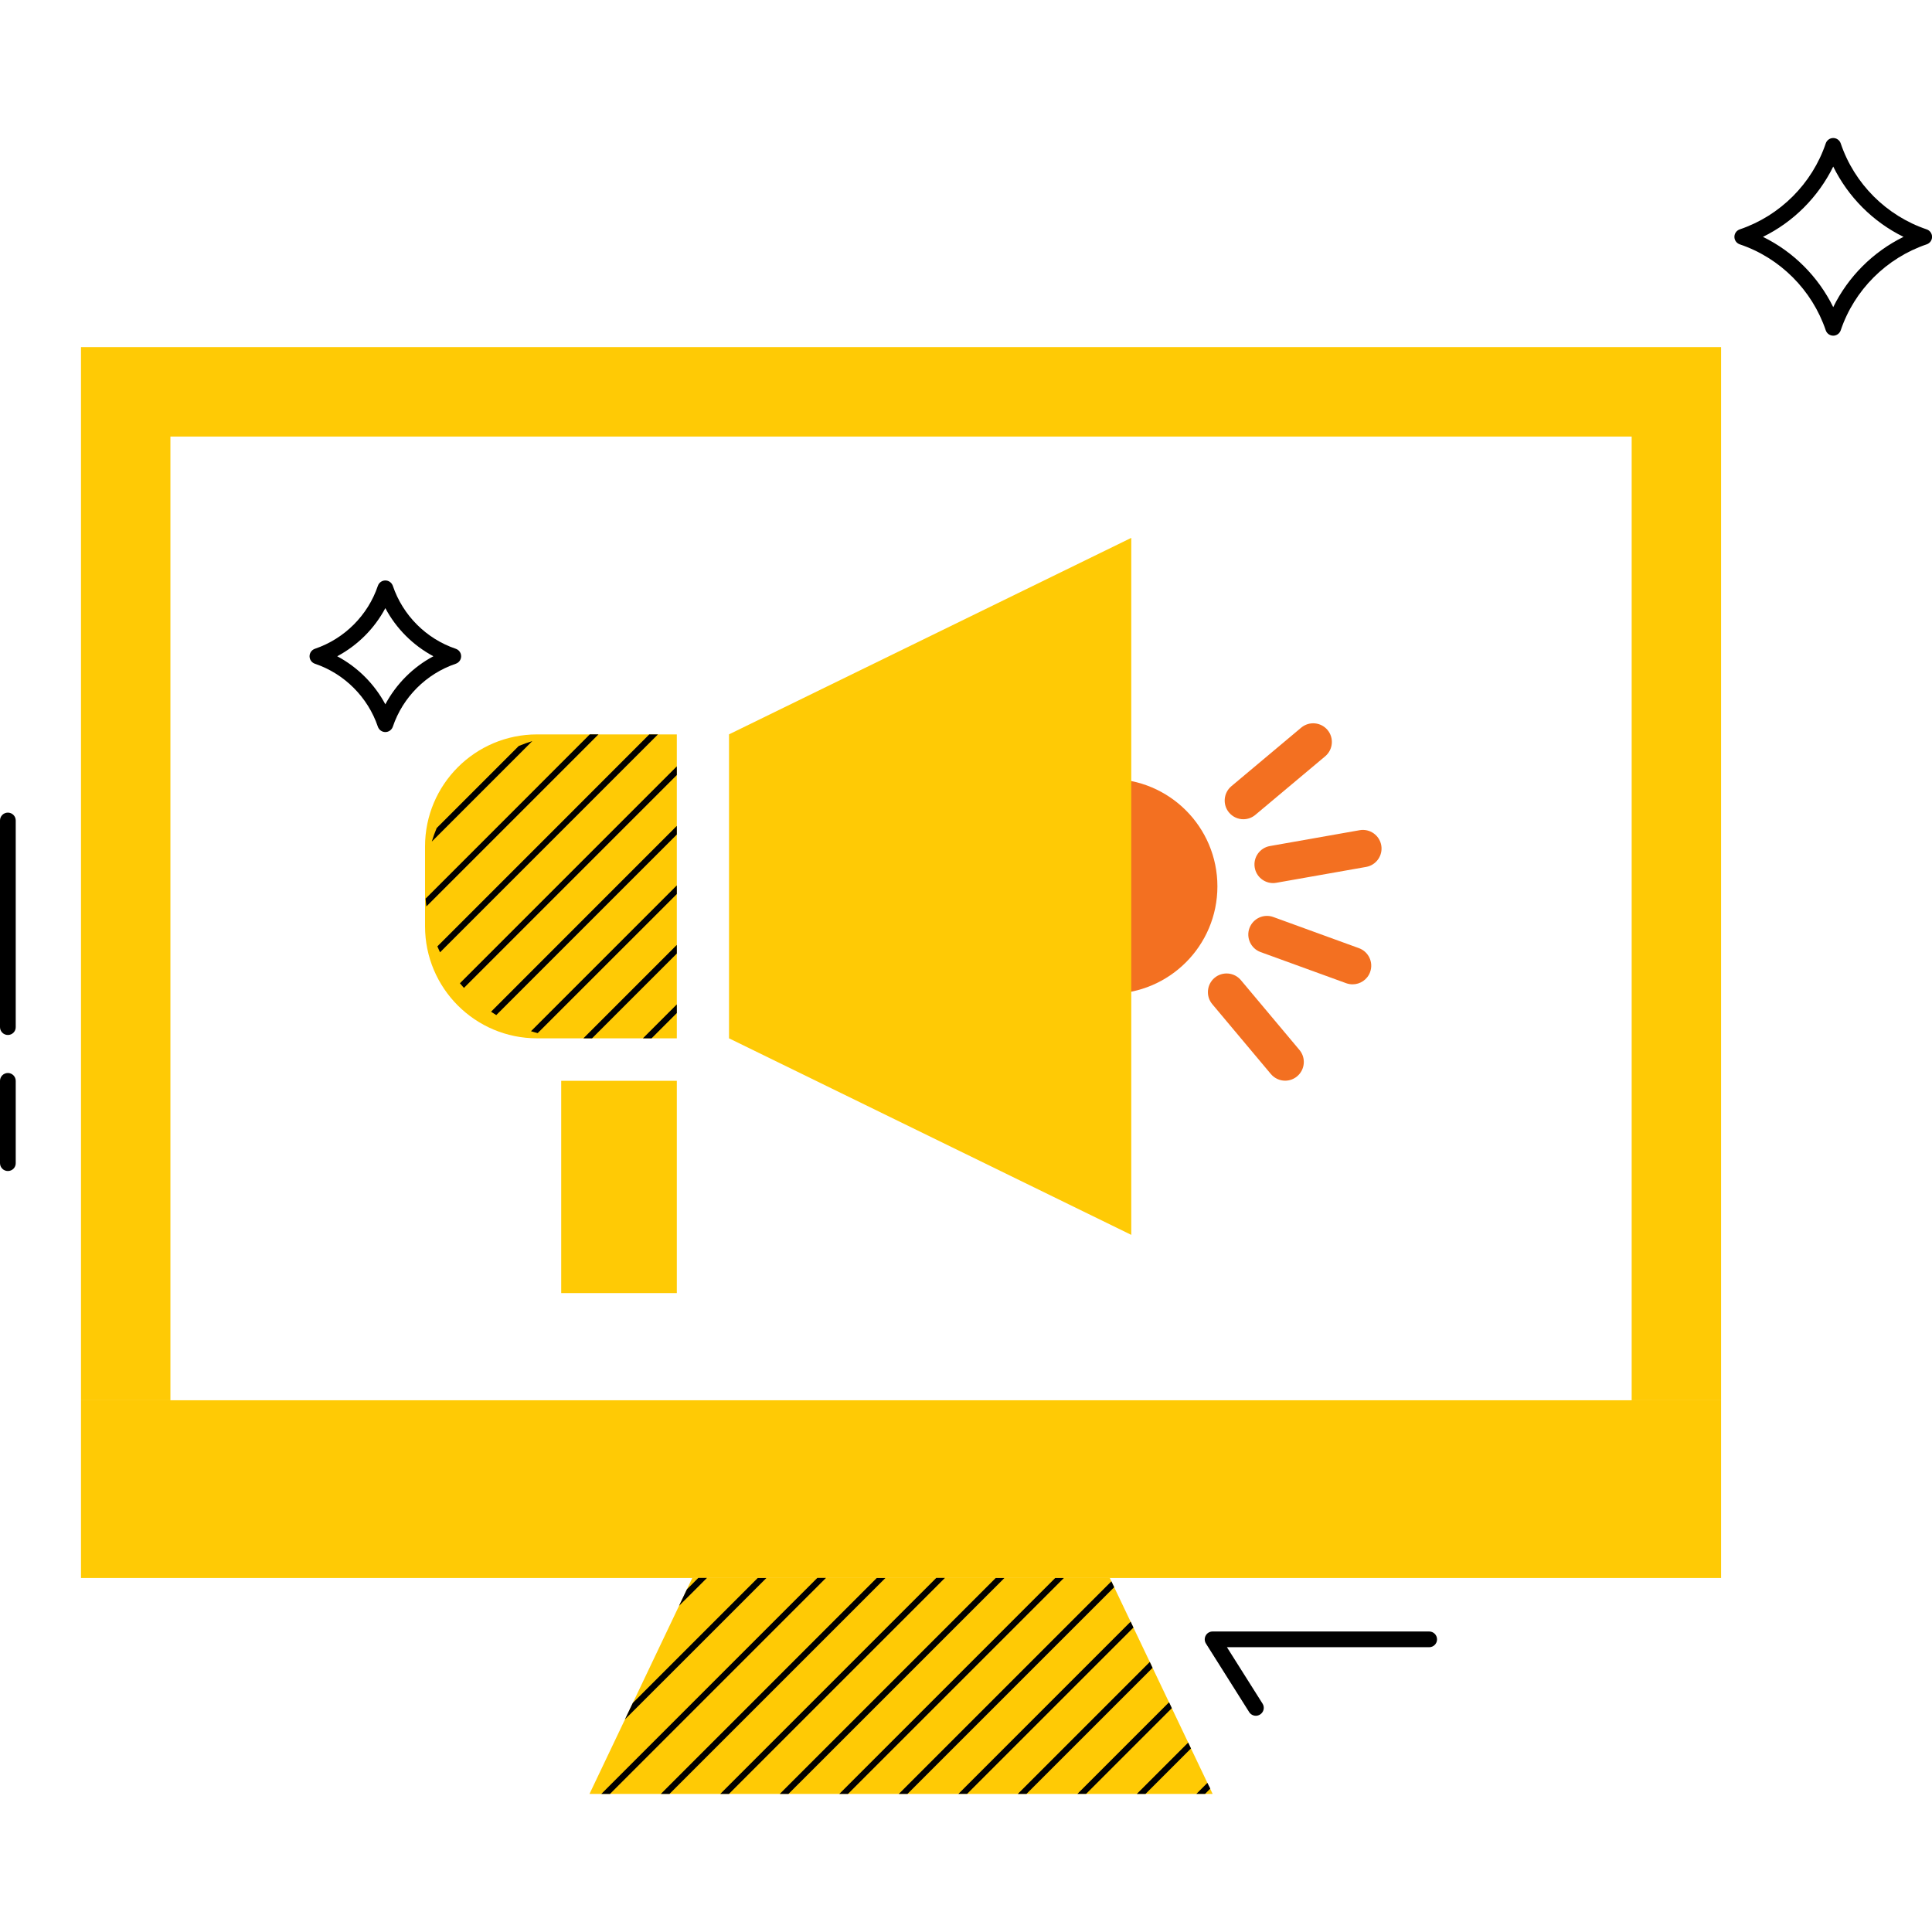 <?xml version="1.0" encoding="utf-8"?>
<!-- Generator: Adobe Illustrator 27.5.0, SVG Export Plug-In . SVG Version: 6.00 Build 0)  -->
<svg version="1.1" id="Layer_1" xmlns="http://www.w3.org/2000/svg" xmlns:xlink="http://www.w3.org/1999/xlink" x="0px" y="0px"
	 viewBox="0 0 312 312" style="enable-background:new 0 0 312 312;" xml:space="preserve">
<style type="text/css">
	.st0{fill:#FFCA05;stroke:#FFCA05;stroke-width:0.657;stroke-miterlimit:10;}
	.st1{fill:#F37021;}
	.st2{fill:#FFCA05;}
	.st3{fill:url(#);}
	.st4{fill:none;stroke:#000000;stroke-width:3;stroke-linecap:round;stroke-linejoin:round;stroke-miterlimit:10;}
	.st5{fill:#FFFFFF;}
</style>
<g>
	<g>
		<g>
			<polygon class="st2" points="13.08,56.06 13.08,226.13 27.52,226.13 27.52,70.5 263.5,70.5 263.5,226.13 277.94,226.13 
				277.94,56.06 			"/>
		</g>
		<g>
			<g>
				<rect x="13.08" y="226.13" class="st2" width="264.86" height="28.7"/>
			</g>
		</g>
		<g>
			<g>
				<polygon class="st2" points="195.83,289.7 95.2,289.7 111.8,254.83 179.22,254.83 				"/>
			</g>
		</g>
		<g>
			<path d="M108.12,289.7h-1.4l18.88-18.88l15.99-15.99h1.4l-16.69,16.69L108.12,289.7z M121.5,266.71l11.89-11.89h-1.4
				l-11.19,11.19L97.11,289.7h1.4L121.5,266.71z M116.69,261.91l7.08-7.08h-1.4l-6.38,6.38l-13.8,13.8l-1.27,2.66L116.69,261.91z
				 M194.98,287.92l-0.31,0.31l-1.46,1.46h1.4l0.77-0.77l0.07-0.07L194.98,287.92z M111.89,257.1l2.28-2.28h-1.4l-1.58,1.58
				l-0.26,0.26l-1.27,2.66L111.89,257.1z M131.1,276.32l21.5-21.5h-1.4l-20.8,20.8l-14.08,14.08h1.4L131.1,276.32z M140.71,285.93
				l25.82-25.82l5.28-5.28h-1.4l-4.58,4.58l-25.82,25.82l-4.47,4.47h1.4L140.71,285.93z M135.91,281.13l25.82-25.82l0.47-0.48h-1.4
				l-25.6,25.6l-9.27,9.27h1.4L135.91,281.13z M185.76,279.33l3.48-3.48l-0.45-0.95l-3.72,3.72l-11.07,11.07h1.4L185.76,279.33z
				 M190.56,284.13l1.77-1.77l-0.45-0.95l-2.02,2.02l-6.27,6.27h1.4L190.56,284.13z M180.95,274.52l5.18-5.18l-0.45-0.95l-5.43,5.43
				l-15.88,15.88h1.4L180.95,274.52z M171.34,264.91l8.59-8.59l-0.45-0.95l-8.84,8.84l-25.49,25.49h1.4L171.34,264.91z
				 M176.15,269.72l6.89-6.89l-0.45-0.95l-7.13,7.13l-20.68,20.68h1.4L176.15,269.72z"/>
		</g>
	</g>
	<g>
		<g>
			<circle class="st1" cx="179.25" cy="143.14" r="17.35"/>
		</g>
		<g>
			<path class="st2" d="M109.3,167.68H86.73c-9.99,0-18.09-8.1-18.09-18.09v-12.9c0-9.99,8.1-18.09,18.09-18.09h22.57V167.68z"/>
		</g>
		<g>
			<polygon class="st2" points="182.69,199.42 117.73,167.68 117.73,118.59 182.69,86.86 			"/>
		</g>
		<g>
			<path class="st1" d="M207.54,174.52c-0.86,0-1.71-0.37-2.31-1.08l-9.46-11.28c-1.07-1.27-0.9-3.18,0.37-4.25
				c1.28-1.07,3.18-0.9,4.25,0.37l9.46,11.28c1.07,1.27,0.9,3.18-0.37,4.25C208.91,174.29,208.22,174.52,207.54,174.52z"/>
		</g>
		<g>
			<path class="st1" d="M218.43,158.96c-0.34,0-0.69-0.06-1.03-0.18l-13.83-5.03c-1.56-0.57-2.37-2.3-1.8-3.86
				c0.57-1.56,2.3-2.37,3.86-1.8l13.83,5.03c1.56,0.57,2.37,2.3,1.8,3.86C220.82,158.2,219.66,158.96,218.43,158.96z"/>
		</g>
		<g>
			<path class="st1" d="M205.59,142.61c-1.43,0-2.71-1.03-2.96-2.49c-0.29-1.64,0.81-3.2,2.44-3.49l14.5-2.56
				c1.64-0.29,3.2,0.81,3.49,2.44c0.29,1.64-0.81,3.2-2.44,3.49l-14.5,2.56C205.94,142.59,205.76,142.61,205.59,142.61z"/>
		</g>
		<g>
			<path class="st1" d="M200.79,132.3c-0.86,0-1.71-0.37-2.31-1.08c-1.07-1.27-0.9-3.18,0.37-4.25l11.28-9.46
				c1.28-1.07,3.18-0.9,4.25,0.37c1.07,1.27,0.9,3.18-0.37,4.25l-11.28,9.46C202.16,132.07,201.47,132.3,200.79,132.3z"/>
		</g>
		<g>
			<rect x="90.63" y="174.54" class="st2" width="18.67" height="34.28"/>
		</g>
		<g>
			<path d="M95.25,118.59h1.4l-9.99,9.99l-17.8,17.8c-0.06-0.42-0.1-0.84-0.13-1.26l17.24-17.24L95.25,118.59z M90.77,132.69
				l-20.14,20.14c0.14,0.32,0.28,0.64,0.43,0.96l20.4-20.4l14.79-14.79h-1.4L90.77,132.69z M81.16,123.08l-10.64,10.64
				c-0.3,0.71-0.56,1.44-0.79,2.19l12.13-12.13l4.1-4.1c-0.74,0.23-1.47,0.49-2.19,0.79L81.16,123.08z M109.3,125.16v-1.4
				l-13.73,13.73l-21.3,21.3c0.21,0.25,0.43,0.5,0.65,0.75l21.35-21.35L109.3,125.16z M109.3,153.99v-1.4l-15.09,15.09h1.4
				L109.3,153.99z M101.08,142.99l8.22-8.22v-1.4l-8.92,8.92L79.3,163.38c0.28,0.19,0.56,0.37,0.84,0.55L101.08,142.99z
				 M109.3,163.6v-1.4l-5.48,5.48h1.4L109.3,163.6z M105.88,147.8l3.42-3.42v-1.4l-4.12,4.12l-19.43,19.43
				c0.36,0.11,0.72,0.22,1.08,0.31L105.88,147.8z"/>
		</g>
	</g>
	<g>
		<path d="M296.05,54.21c-0.55,0-1.03-0.35-1.21-0.87c-2.2-6.5-7.38-11.69-13.88-13.88c-0.52-0.18-0.87-0.66-0.87-1.21
			s0.35-1.03,0.87-1.21c6.5-2.2,11.69-7.38,13.88-13.88c0.18-0.52,0.66-0.87,1.21-0.87l0,0c0.55,0,1.03,0.35,1.21,0.87
			c2.19,6.5,7.38,11.69,13.88,13.88c0.52,0.18,0.87,0.66,0.87,1.21s-0.35,1.03-0.87,1.21c-6.5,2.2-11.69,7.38-13.88,13.88
			C297.08,53.86,296.59,54.21,296.05,54.21z M284.7,38.25c4.92,2.41,8.93,6.43,11.35,11.35c2.41-4.92,6.43-8.93,11.35-11.35
			c-4.92-2.41-8.93-6.43-11.35-11.35C293.63,31.82,289.62,35.84,284.7,38.25z"/>
	</g>
	<g>
		<path d="M62.23,118.22c-0.55,0-1.03-0.35-1.21-0.87c-1.61-4.76-5.41-8.56-10.16-10.16c-0.52-0.18-0.87-0.66-0.87-1.21
			s0.35-1.03,0.87-1.21c4.76-1.61,8.56-5.41,10.16-10.16c0.18-0.52,0.66-0.87,1.21-0.87l0,0c0.55,0,1.03,0.35,1.21,0.87
			c1.61,4.76,5.41,8.56,10.16,10.16c0.52,0.18,0.87,0.66,0.87,1.21s-0.35,1.03-0.87,1.21c-4.76,1.61-8.56,5.41-10.16,10.16
			C63.26,117.87,62.78,118.22,62.23,118.22z M54.46,105.98c3.29,1.76,6.01,4.47,7.77,7.76c1.76-3.29,4.47-6.01,7.76-7.76
			c-3.29-1.76-6.01-4.47-7.76-7.77C60.47,101.51,57.75,104.22,54.46,105.98z"/>
	</g>
	<g>
		<path d="M202.81,277.08c-0.42,0-0.84-0.21-1.08-0.59l-6.98-11.07c-0.25-0.39-0.26-0.89-0.04-1.29c0.22-0.41,0.65-0.66,1.12-0.66
			h34.97c0.7,0,1.27,0.57,1.27,1.27s-0.57,1.27-1.27,1.27h-32.66l5.75,9.11c0.38,0.59,0.2,1.38-0.4,1.76
			C203.28,277.01,203.04,277.08,202.81,277.08z"/>
	</g>
	<g>
		<path d="M1.27,189.11c-0.7,0-1.27-0.57-1.27-1.27v-13.29c0-0.7,0.57-1.27,1.27-1.27s1.27,0.57,1.27,1.27v13.29
			C2.55,188.54,1.98,189.11,1.27,189.11z"/>
	</g>
	<g>
		<path d="M1.27,167.14c-0.7,0-1.27-0.57-1.27-1.27V132.5c0-0.7,0.57-1.27,1.27-1.27s1.27,0.57,1.27,1.27v33.37
			C2.55,166.57,1.98,167.14,1.27,167.14z"/>
	</g>
</g>
</svg>
